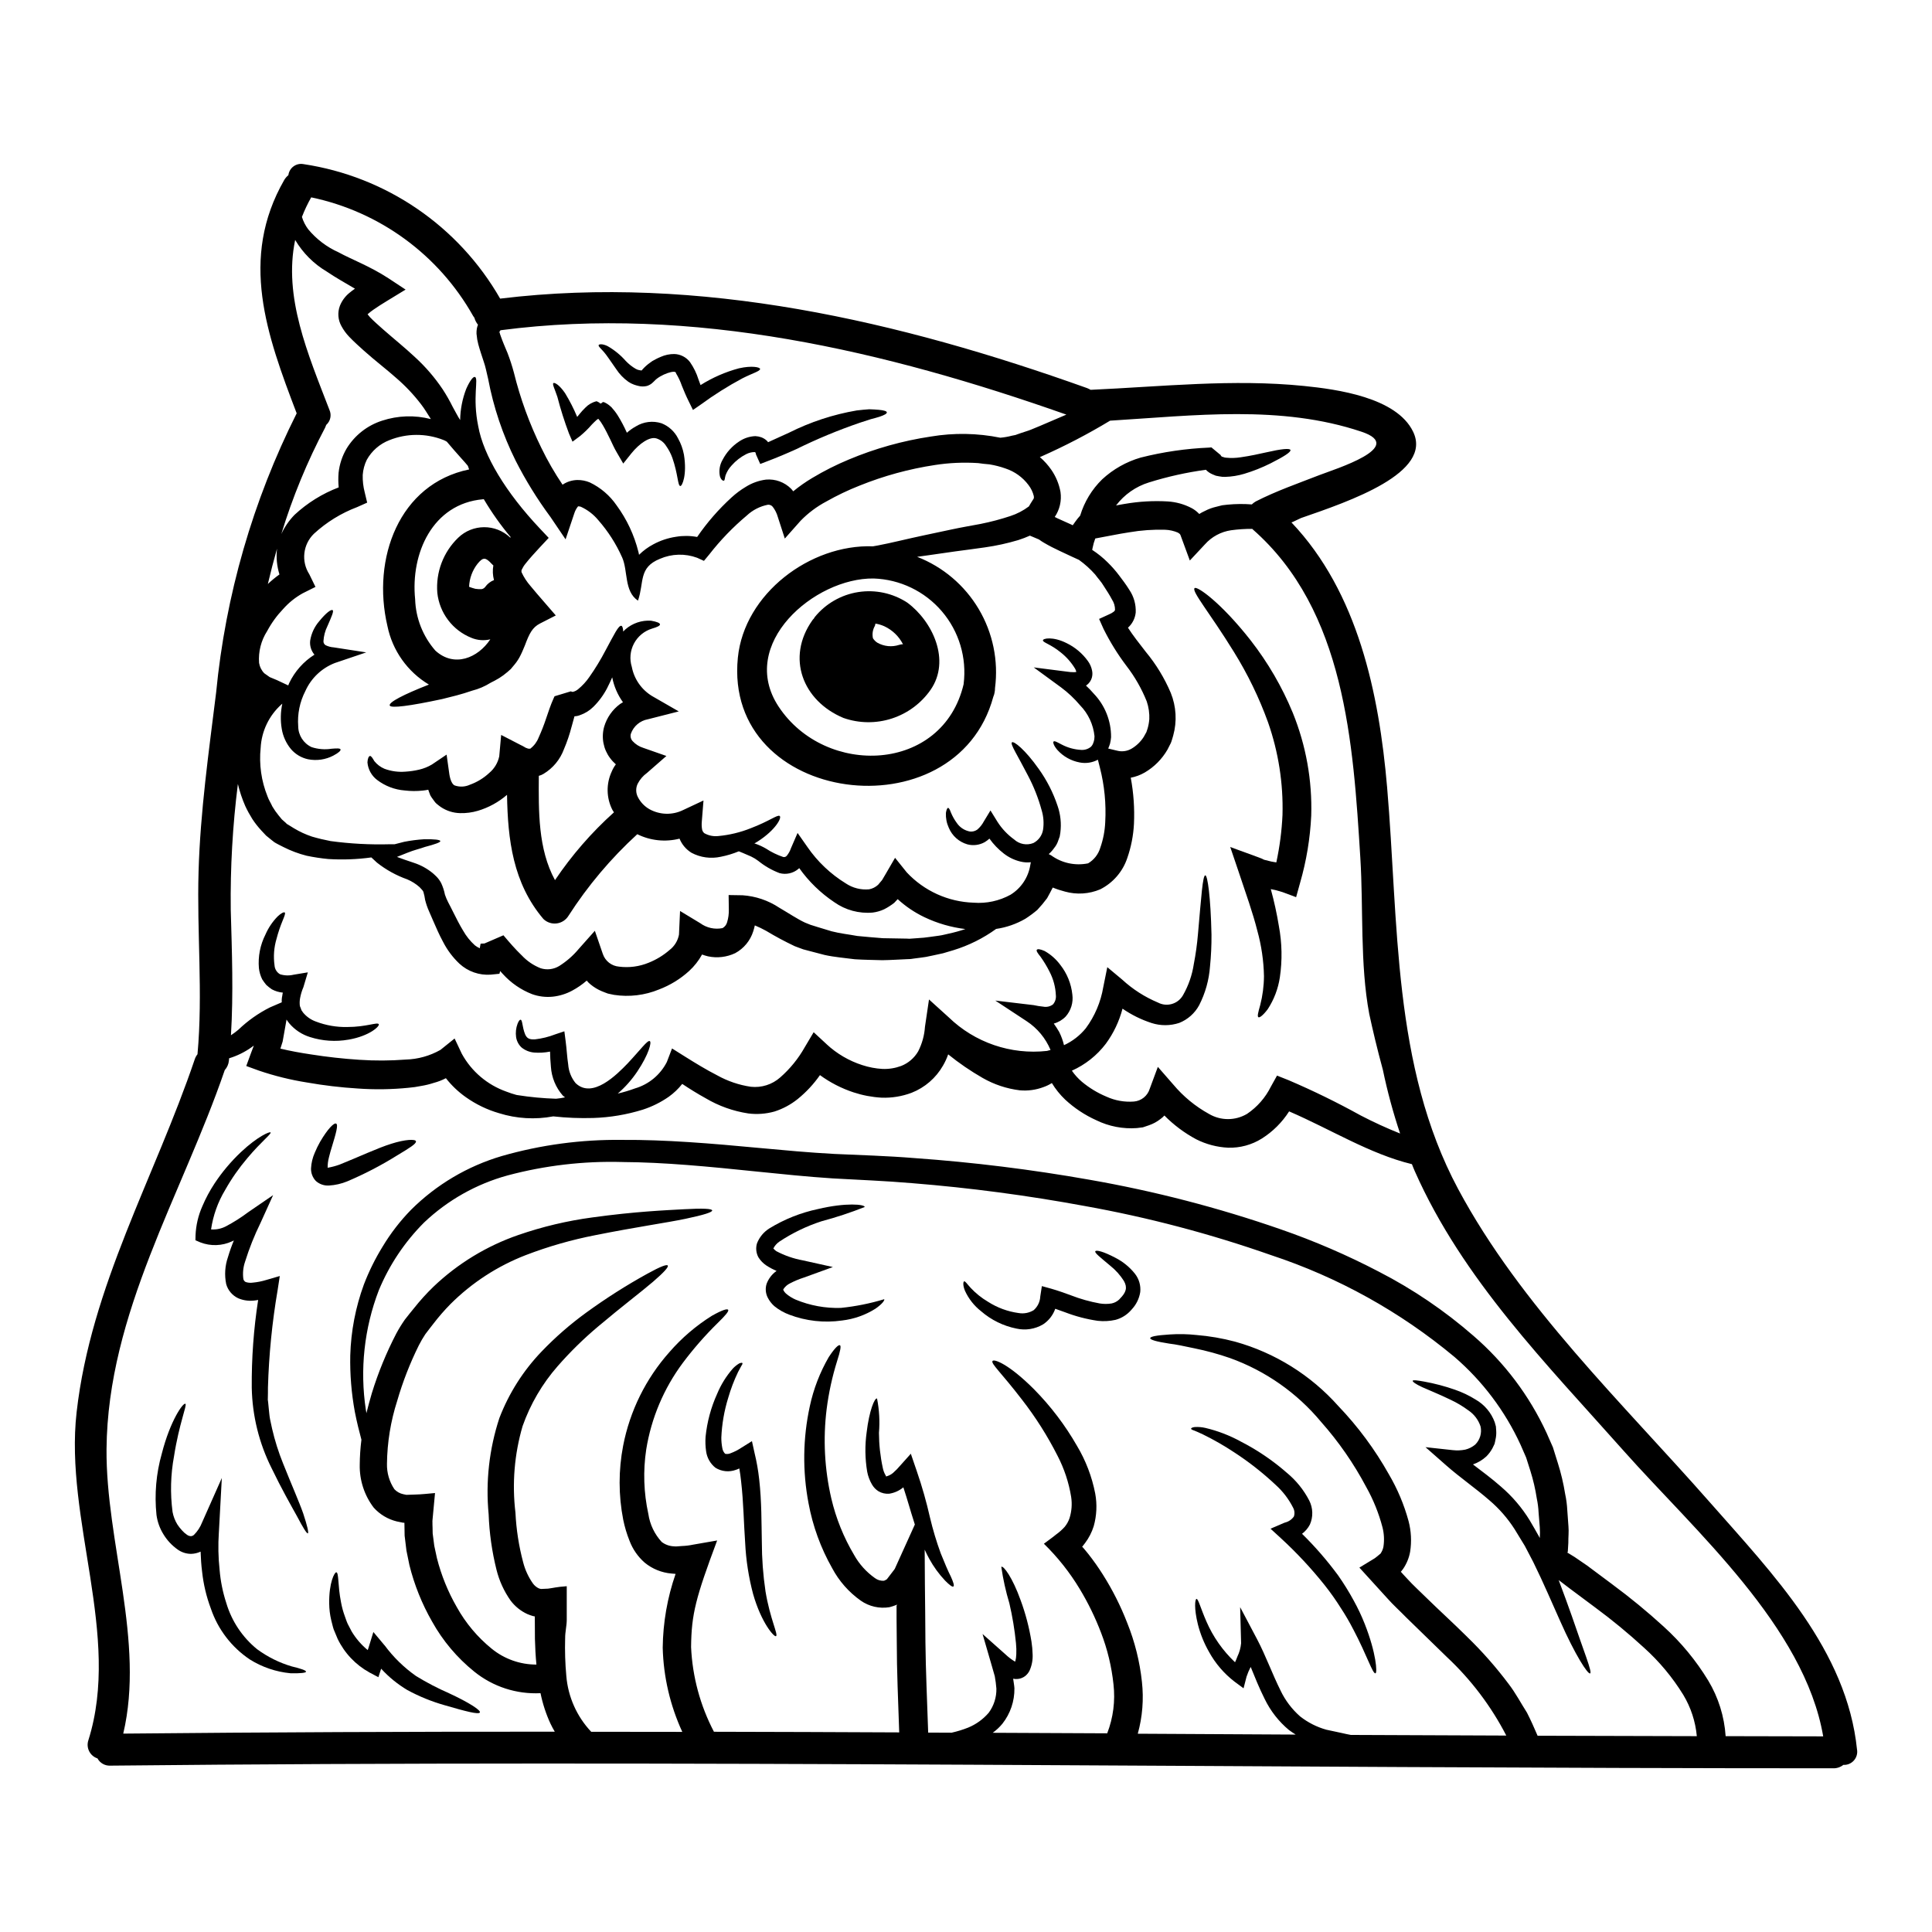 <?xml version="1.0" encoding="UTF-8"?>
<!-- Uploaded to: SVG Repo, www.svgrepo.com, Generator: SVG Repo Mixer Tools -->
<svg fill="#000000" width="800px" height="800px" version="1.1" viewBox="144 144 512 512" xmlns="http://www.w3.org/2000/svg">
 <g>
  <path d="m381.76 569.16c-0.027 0.027-0.055 0.027-0.055 0.055-0.031 0.035-0.07 0.066-0.113 0.086l-0.055 0.027c-0.59 0.234-1.191 0.434-1.809 0.594-2.676 0.441-5.418-0.188-7.637-1.75-3.156-2.238-5.746-5.184-7.562-8.598-3.027-5.34-5.141-11.145-6.258-17.18-1.625-8.508-1.508-17.254 0.336-25.719 0.98-4.578 2.672-8.973 5.019-13.027 1.609-2.453 2.594-3.324 2.961-3.148 0.367 0.176 0.113 1.523-0.73 4.144-1.309 4.176-2.242 8.461-2.793 12.805-0.977 7.898-0.555 15.906 1.242 23.66 1.234 5.262 3.269 10.309 6.031 14.957 1.359 2.438 3.25 4.539 5.531 6.148 0.688 0.516 1.539 0.766 2.398 0.703 0.266-0.102 0.52-0.234 0.758-0.395l1.102-1.438 0.844-1.102c0.137-0.164 0.242-0.355 0.309-0.562 1.719-3.75 3.441-7.586 5.16-11.395-0.055-0.223-0.137-0.422-0.195-0.645-0.957-2.938-1.801-6.066-2.848-9.223-1.062 0.891-2.352 1.477-3.723 1.691-1.004 0.09-2.008-0.137-2.875-0.648-0.715-0.449-1.305-1.07-1.723-1.805-0.613-1.047-1.043-2.191-1.266-3.387-0.578-3.445-0.625-6.961-0.141-10.422 0.676-5.723 2.113-9.191 2.754-8.965 0.594 2.996 0.766 6.062 0.508 9.105 0.016 3.121 0.355 6.231 1.016 9.281 0.133 0.684 0.379 1.344 0.73 1.945 0.113 0.168 0.113 0.223 0.113 0.285v0.027s0.195 0 0.195-0.027l0.004-0.004c0.621-0.176 1.199-0.484 1.691-0.902 0.699-0.617 1.348-1.289 1.945-2l2.754-3.074 1.301 3.805 0.312 0.902h-0.004c1.379 4 2.535 8.074 3.469 12.203 0.762 3.219 1.715 6.391 2.852 9.5 1.043 2.594 1.945 4.723 2.676 6.148 0.676 1.496 0.961 2.426 0.676 2.621-0.285 0.195-1.016-0.367-2.199-1.551-1.641-1.742-3.051-3.684-4.199-5.781-0.426-0.758-0.82-1.574-1.211-2.426 0.027 2.992 0.055 5.981 0.055 9.055 0.055 4.965 0.113 10.125 0.141 15.512 0.082 7.504 0.449 15.453 0.73 23.914 2.086 0 4.144 0.027 6.203 0.027 1.5-0.336 2.973-0.789 4.402-1.355 2.098-0.863 3.965-2.211 5.441-3.934 1.367-1.852 2.082-4.102 2.031-6.402-0.086-1.074-0.227-2.199-0.426-3.273-0.312-1.098-0.617-2.168-0.93-3.242l-2.312-7.949 6.094 5.414c0.715 0.68 1.5 1.285 2.34 1.801 0.07 0.043 0.145 0.074 0.227 0.086 0.168-0.625 0.266-1.27 0.281-1.918 0.043-0.988 0.016-1.977-0.086-2.961-0.352-3.551-0.934-7.07-1.746-10.543-0.953-3.168-1.672-6.402-2.144-9.676 0.566-0.422 2.992 2.879 5.117 8.828 1.309 3.547 2.273 7.211 2.875 10.941 0.18 1.148 0.285 2.309 0.312 3.469 0.066 1.488-0.223 2.973-0.848 4.328-0.27 0.523-0.645 0.984-1.102 1.355-0.555 0.434-1.219 0.707-1.918 0.785-0.43 0.055-0.867 0.035-1.293-0.059 0.109 0.848 0.281 1.664 0.34 2.539h-0.004c0.047 3.402-1.078 6.719-3.188 9.391-0.746 0.906-1.609 1.711-2.566 2.398 10.125 0.027 20.219 0.086 30.344 0.141 1.598-4.129 2.168-8.586 1.664-12.988-0.496-4.684-1.602-9.281-3.297-13.676-1.539-4.035-3.434-7.926-5.668-11.621-2.637-4.371-5.82-8.391-9.477-11.957 1.102-0.848 2.227-1.605 3.242-2.453 0.82-0.586 1.574-1.258 2.254-2.004 0.574-0.691 1.016-1.484 1.301-2.336 0.57-1.824 0.715-3.754 0.422-5.641-0.617-3.797-1.836-7.473-3.609-10.887-2.652-5.234-5.797-10.203-9.395-14.836-5.512-7.191-8.289-9.555-7.836-10.266 0.367-0.617 4.285 0.762 10.996 7.477l0.004 0.004c4.414 4.477 8.238 9.504 11.367 14.961 2.34 3.906 3.984 8.195 4.852 12.668 0.531 2.879 0.398 5.844-0.395 8.66-0.5 1.605-1.273 3.113-2.285 4.457l-0.676 0.875-0.109 0.113c0.223 0.281-0.254-0.426 1.66 1.945l-0.004-0.004c1.375 1.75 2.656 3.566 3.84 5.445 2.559 4.047 4.723 8.336 6.453 12.805 2.012 4.992 3.32 10.242 3.894 15.594 0.516 4.621 0.145 9.297-1.098 13.773 13.957 0.086 27.906 0.164 41.848 0.227-0.59-0.371-1.18-0.762-1.746-1.18l-0.004 0.004c-2.731-2.269-4.941-5.098-6.484-8.293-1.465-2.934-2.594-5.75-3.691-8.457v-0.004c-0.441 0.832-0.809 1.699-1.102 2.594l-0.789 3.074-2.398-1.773c-2.777-2.137-5.082-4.828-6.769-7.902-1.297-2.273-2.281-4.707-2.93-7.246-1.07-4.328-0.762-6.656-0.395-6.769 0.477-0.109 1.07 2.363 2.648 5.981 1.77 4.078 4.352 7.754 7.586 10.805 0.23-0.488 0.438-0.988 0.621-1.496 0.539-1.113 0.875-2.312 0.988-3.543l-0.254-9.562 4.516 8.547c2.254 4.285 4.004 9.168 6.203 13.566h-0.004c1.242 2.598 3 4.918 5.16 6.824 2.066 1.629 4.434 2.832 6.965 3.539 1.41 0.285 2.754 0.59 4.09 0.875 0.82 0.195 1.633 0.367 2.398 0.508l41.203 0.168c-4.019-7.785-9.344-14.824-15.746-20.812-3.695-3.609-7.277-7.098-10.746-10.461-1.691-1.746-3.473-3.324-5.051-5.117-2.508-2.762-4.973-5.469-7.387-8.121 1.129-0.676 2.254-1.383 3.387-2.059 0.496-0.266 0.961-0.586 1.383-0.961l0.535-0.449 0.285-0.227 0.055-0.082h-0.004c0.367-0.535 0.617-1.141 0.734-1.781 0.258-1.703 0.172-3.441-0.254-5.113-0.98-3.742-2.434-7.344-4.328-10.715-3.281-6.191-7.285-11.973-11.934-17.215-6.394-7.695-14.727-13.539-24.141-16.926-3.098-1.078-6.266-1.941-9.477-2.594-2.676-0.562-4.875-1.043-6.625-1.238-3.473-0.535-5.051-1.016-5.051-1.438s1.574-0.762 5.188-0.988c2.34-0.16 4.691-0.113 7.023 0.141 3.477 0.281 6.922 0.875 10.297 1.773 10.566 2.945 20.059 8.871 27.352 17.062 5.203 5.438 9.699 11.512 13.383 18.074 2.281 3.879 4.035 8.043 5.215 12.383 0.703 2.656 0.848 5.434 0.422 8.148-0.289 1.629-0.926 3.176-1.859 4.543-0.734 0.988-0.535 0.676-0.621 0.758 0 0.059 0.086 0.086 0.113 0.113l0.027 0.027 0.48 0.535 1.152 1.242c1.496 1.66 3.273 3.242 4.938 4.902 3.387 3.328 7.109 6.691 10.859 10.406v0.008c4.008 3.883 7.703 8.078 11.051 12.547 1.777 2.312 3.188 4.996 4.824 7.562 1.012 1.969 1.918 4.031 2.816 6.117 14.043 0.031 28.105 0.07 42.191 0.113h0.004c-0.355-3.871-1.578-7.613-3.582-10.941-2.863-4.652-6.375-8.871-10.438-12.523-4.102-3.769-8.406-7.316-12.891-10.625-2.254-1.691-4.512-3.356-6.738-5.023l-2.961-2.254c1.324 3.473 2.481 6.711 3.496 9.562 3.148 9.277 5.445 14.836 4.848 15.172-0.594 0.34-3.977-4.879-7.977-13.934-2.031-4.484-4.285-9.867-7.109-15.594-0.73-1.383-1.465-2.789-2.227-4.258-0.902-1.438-1.801-2.934-2.707-4.43-1.84-2.875-4.094-5.457-6.691-7.668-3.691-3.215-7.809-6.039-11.449-9.25l-5.477-4.82 7.25 0.789c1.102 0.125 2.215 0.078 3.301-0.141 0.961-0.238 1.859-0.691 2.621-1.324 1.277-1.254 1.812-3.086 1.414-4.832-0.578-1.742-1.719-3.242-3.246-4.258-1.465-1.086-3.031-2.019-4.684-2.793-3.074-1.496-5.695-2.512-7.477-3.324-1.781-0.816-2.652-1.469-2.566-1.719 0.086-0.25 1.18-0.113 3.043 0.223 2.758 0.5 5.477 1.215 8.121 2.141 1.934 0.664 3.781 1.543 5.512 2.625 2.34 1.344 4.129 3.465 5.059 6l0.312 1.125 0.082 1.18c0.051 0.777-0.016 1.559-0.199 2.316l-0.113 0.59-0.082 0.285v0.113l-0.141 0.34-0.055 0.109-0.426 0.875v-0.004c-0.43 0.789-0.969 1.512-1.605 2.144-1.023 0.941-2.231 1.664-3.543 2.113 2.398 1.836 4.938 3.695 7.445 5.902v0.004c2.961 2.539 5.512 5.527 7.559 8.852 0.875 1.523 1.773 2.992 2.594 4.516 0.047 0.078 0.086 0.164 0.113 0.25 0.07-0.957 0.07-1.918 0-2.871l-0.312-3.836v-0.004c-0.059-1.27-0.219-2.531-0.48-3.777-0.379-2.484-0.949-4.938-1.703-7.336l-1.129-3.543-1.492-3.414c-4.094-8.906-10.059-16.828-17.488-23.223-14.363-11.973-30.859-21.129-48.617-26.988-16.102-5.656-32.637-10.016-49.438-13.027-15.078-2.785-30.289-4.801-45.574-6.031-7.25-0.621-14.102-0.875-21.125-1.27-6.934-0.449-13.59-1.156-19.992-1.801-12.805-1.328-24.734-2.484-35.816-2.539v-0.004c-10.23-0.285-20.449 0.91-30.34 3.543-8.309 2.273-15.922 6.566-22.168 12.492-5.133 5.137-9.203 11.23-11.988 17.934-3.883 10.098-5.066 21.031-3.438 31.727 0.055 0.312 0.113 0.562 0.141 0.875 0.453-1.805 0.93-3.582 1.438-5.301 1.68-5.457 3.852-10.754 6.484-15.82 0.68-1.266 1.434-2.492 2.258-3.668 0.879-1.156 1.664-2.086 2.484-3.102 1.578-1.988 3.289-3.875 5.113-5.641 6.434-6.133 14.109-10.805 22.508-13.703 6.363-2.199 12.926-3.758 19.598-4.652 11.414-1.574 19.285-1.891 24.336-2.172 5.051-0.285 7.332-0.141 7.418 0.312 0.086 0.453-2.09 1.18-7.086 2.227-4.996 1.047-12.887 2.141-23.855 4.328h0.004c-6.281 1.223-12.445 2.984-18.418 5.273-7.496 2.891-14.309 7.312-19.996 12.988-1.609 1.633-3.117 3.367-4.512 5.188-0.703 0.934-1.523 1.918-2.172 2.82v0.004c-0.629 0.949-1.203 1.938-1.719 2.957-2.34 4.719-4.254 9.637-5.723 14.695-1.73 5.387-2.644 11.004-2.707 16.664-0.059 2.398 0.629 4.75 1.965 6.742 0.633 0.672 1.457 1.137 2.363 1.324l0.82 0.168 2.426-0.082c1.574-0.027 3.441-0.254 5.16-0.395-0.195 2.309-0.422 4.625-0.648 6.934h-0.004c-0.039 0.34-0.047 0.68-0.027 1.016v0.395l0.027 0.789 0.031 1.574c0.137 1.102 0.281 2.172 0.422 3.269 0.223 1.074 0.453 2.172 0.703 3.269 1.156 4.551 2.93 8.922 5.273 12.992 2.352 4.231 5.492 7.973 9.25 11.02 3.348 2.723 7.531 4.207 11.844 4.199-0.223-2.309-0.34-4.598-0.395-6.793-0.027-1.75-0.027-3.445-0.027-5.117v-0.836l-0.086-0.031c-0.141-0.02-0.281-0.047-0.422-0.082-0.508-0.148-1.008-0.328-1.492-0.535-1.75-0.809-3.273-2.039-4.43-3.582-1.73-2.453-2.992-5.211-3.719-8.125-1.207-4.828-1.91-9.77-2.09-14.746-0.824-8.605 0.148-17.285 2.848-25.492 2.516-6.551 6.312-12.535 11.168-17.602 3.648-3.809 7.629-7.281 11.902-10.375 5.16-3.75 10.551-7.18 16.137-10.262 3.473-1.918 5.16-2.539 5.414-2.172s-0.902 1.719-3.938 4.328-7.953 6.297-14.609 11.902h0.004c-3.801 3.203-7.356 6.691-10.629 10.434-4.086 4.66-7.242 10.059-9.305 15.906-2.172 7.434-2.812 15.234-1.887 22.926 0.215 4.461 0.902 8.883 2.055 13.199 0.516 1.988 1.387 3.871 2.566 5.551 0.414 0.574 0.965 1.031 1.609 1.328 0.141 0.055 0.395 0.086 0.508 0.141 0.312 0 1.355-0.055 1.891-0.086 1.414-0.168 2.144-0.449 4.965-0.645v8.883c0 1.633-0.449 3.269-0.422 4.934h-0.004c-0.094 3.32 0.008 6.644 0.312 9.957 0.453 5.539 2.781 10.762 6.594 14.801 8.039 0 16.102 0.027 24.141 0.027v0.004c-3.227-7.008-4.992-14.598-5.188-22.309 0.074-6.664 1.227-13.273 3.414-19.57h-0.055l-1.016-0.086c-2.621-0.219-5.109-1.23-7.137-2.902-1.789-1.57-3.164-3.555-4.004-5.785-0.723-1.797-1.277-3.652-1.664-5.551-1.27-6.481-1.277-13.145-0.027-19.629 1.785-9.223 6.019-17.797 12.262-24.812 3.262-3.758 7.062-7.008 11.281-9.645 2.707-1.523 4.035-1.918 4.285-1.574s-0.645 1.438-2.789 3.523c-3.336 3.277-6.418 6.805-9.223 10.547-5.035 6.762-8.363 14.633-9.699 22.957-0.855 5.684-0.664 11.473 0.566 17.09 0.406 2.769 1.641 5.356 3.543 7.414 0.941 0.719 2.086 1.121 3.269 1.156 0.203 0.031 0.41 0.039 0.617 0.027l1.441-0.109c1.012-0.035 2.023-0.156 3.016-0.367 2.117-0.371 4.203-0.734 6.344-1.102-5.668 15.172-6.82 19.488-6.906 28.258 0.352 7.832 2.422 15.492 6.059 22.434 16.359 0.031 32.723 0.09 49.098 0.168-0.281-8.43-0.645-16.383-0.645-23.801 0-2.199-0.059-4.367-0.059-6.488v-3.148c0-0.34 0.059-0.141 0.059-0.223v0.004c0.039-0.098 0.07-0.195 0.094-0.297zm-106.85-271.43c-0.34-1.27-0.395-2.598-0.168-3.891-0.141-0.141-0.312-0.254-0.453-0.426-1.574-1.691-2.227-1.863-3.723-0.027-1.379 1.75-2.168 3.894-2.254 6.121 0.543 0.211 1.098 0.391 1.664 0.535 0.551 0.086 1.105 0.113 1.66 0.082 0.371-0.062 0.703-0.266 0.934-0.562 0.582-0.828 1.398-1.469 2.34-1.832zm1.605-66.047c-0.027-0.027-0.082 0.113-0.141 0.254 0-0.027-0.027 0-0.027 0v0.055l-0.141 0.34c0.059-0.109 0.113-0.082 0.141-0.195v-0.141c0-0.027 0.027-0.027 0.027-0.055v-0.004c0.066 0.203 0.113 0.41 0.145 0.621l0.312 0.875c0.449 1.266 1.043 2.621 1.691 4.172h-0.004c0.645 1.676 1.199 3.383 1.664 5.117 1.695 6.898 4.137 13.594 7.277 19.969 1.641 3.391 3.527 6.66 5.641 9.785 0.027-0.027 0.055-0.086 0.113-0.113 1.129-0.727 2.438-1.125 3.777-1.156 1.141-0.016 2.273 0.203 3.328 0.648 2.848 1.367 5.293 3.457 7.082 6.062 2.711 3.695 4.676 7.879 5.785 12.324 0.086 0.281 0.113 0.535 0.168 0.789 1.109-1.098 2.371-2.027 3.75-2.758 1.895-1.031 3.957-1.715 6.094-2.027 1.84-0.305 3.719-0.285 5.555 0.059 2.633-3.836 5.699-7.356 9.137-10.492 1.152-1.055 2.41-1.992 3.754-2.793 1.625-1.02 3.453-1.676 5.356-1.918 2.469-0.215 4.906 0.672 6.656 2.426 0.223 0.227 0.367 0.453 0.562 0.676 1.59-1.305 3.281-2.492 5.051-3.543 3.098-1.859 6.332-3.488 9.668-4.875 6.969-2.926 14.273-4.973 21.746-6.094 6.106-1.023 12.348-0.918 18.414 0.312 1.039-0.09 2.066-0.27 3.074-0.535l0.703-0.141 0.25-0.055h0.031l0.137-0.059 1.27-0.449c0.848-0.312 1.691-0.508 2.594-0.875 3.242-1.301 6.43-2.754 9.445-4.008-47.742-16.836-99.152-29.016-149.96-22.359l-0.031 0.055zm359.62 376h0.004c0.164 1.039-0.148 2.102-0.855 2.883-0.707 0.785-1.73 1.207-2.781 1.148-0.77 0.613-1.727 0.934-2.711 0.902-152.29 0-304.46-2.285-456.52-0.703h0.004c-1.426 0.086-2.769-0.664-3.445-1.918-0.965-0.316-1.766-1.012-2.215-1.922-0.453-0.914-0.516-1.969-0.184-2.93 8.715-27.75-6.371-58.348-3.129-86.887 3.805-33.5 20.672-62.125 31.332-93.598v-0.004c0.16-0.457 0.398-0.887 0.703-1.266 1.469-16.188-0.195-32.23 0.285-48.449 0.453-15.824 2.707-31.699 4.652-47.406 2.492-25.77 9.73-50.859 21.348-73.996-7.949-20.809-15.258-41-3.297-61.844 0.289-0.48 0.66-0.91 1.098-1.27 0.113-0.93 0.602-1.77 1.355-2.324 0.75-0.555 1.699-0.777 2.621-0.609 21.918 3.281 41.129 16.418 52.145 35.648 52.848-6.43 105.92 5.977 155.55 23.715 0.32 0.129 0.633 0.281 0.934 0.453 18.895-0.848 37.703-2.934 56.602-1.016 8.574 0.875 24.445 2.988 28.848 12.098 5.301 10.91-16.723 18.414-29.691 22.895-0.707 0.34-1.414 0.676-2.144 1.016l-0.008 0.004c-0.125 0.055-0.258 0.102-0.391 0.141 17.625 18.527 23.223 45.375 25.352 70.164 3.074 35.703 1.383 73.914 18.809 106.46 16.555 30.938 43.625 56.797 66.668 82.996 16.75 19.031 36.379 39.227 39.059 65.621zm-34.828-3.582c8.633 0.027 17.23 0.055 25.859 0.055-4.992-29.102-34.066-54.512-52.742-75.52-20.551-23.152-42.801-45.59-55.488-74.254-0.285-0.621-0.508-1.238-0.762-1.863-11.168-2.707-21.547-9.25-32.543-13.988h-0.004c-1.848 2.898-4.312 5.356-7.219 7.191-2.68 1.684-5.801 2.527-8.965 2.43-2.938-0.145-5.809-0.902-8.434-2.227-3.113-1.668-5.953-3.789-8.434-6.301-0.312 0.348-0.66 0.66-1.043 0.93-0.922 0.727-1.961 1.289-3.074 1.664l-1.574 0.535-1.574 0.195v0.004c-3.719 0.277-7.449-0.445-10.801-2.086-3.012-1.359-5.789-3.199-8.215-5.445-1.371-1.305-2.562-2.785-3.543-4.398-0.699 0.441-1.449 0.801-2.231 1.074-2.008 0.754-4.16 1.043-6.297 0.844-3.457-0.426-6.793-1.539-9.816-3.273-3.203-1.836-6.258-3.926-9.129-6.25-0.359 1.039-0.824 2.043-1.379 2.992-1.871 3.273-4.809 5.812-8.32 7.191-2.547 0.957-5.262 1.398-7.981 1.293-2.523-0.145-5.016-0.621-7.418-1.41-3.18-1.051-6.18-2.594-8.883-4.566-1.664 2.379-3.648 4.516-5.906 6.344-1.832 1.473-3.922 2.594-6.164 3.309-2.246 0.625-4.594 0.801-6.906 0.508-4.008-0.605-7.863-1.98-11.348-4.051-2.199-1.211-4.227-2.484-6.176-3.777-1.027 1.301-2.234 2.449-3.582 3.414-2.113 1.469-4.43 2.617-6.879 3.41-4.254 1.32-8.664 2.062-13.117 2.203-3.539 0.105-7.082-0.035-10.602-0.426-4.793 0.902-9.73 0.613-14.383-0.848-3.148-0.914-6.121-2.352-8.797-4.25-1.992-1.406-3.769-3.098-5.273-5.019-1.023 0.531-2.102 0.949-3.215 1.242-1.098 0.359-2.219 0.633-3.356 0.816-1.098 0.227-2.211 0.387-3.328 0.48-4.473 0.449-8.969 0.516-13.449 0.195-4.531-0.281-9.039-0.816-13.512-1.605-4.32-0.684-8.574-1.738-12.719-3.148l-3.324-1.211 1.297-3.543c0.254-0.617 0.453-1.211 0.707-1.859-0.227 0.137-0.426 0.309-0.621 0.449h-0.004c-1.805 1.281-3.805 2.262-5.922 2.906-0.027 0.195-0.027 0.426-0.055 0.621h-0.004c-0.082 0.934-0.465 1.812-1.098 2.508-11.383 33.195-31.023 64.363-31.332 100.43-0.195 24.594 10.184 50.988 4.43 75.41 38.129-0.367 76.25-0.535 114.36-0.508-0.395-0.703-0.82-1.41-1.129-2.113h-0.004c-1.191-2.586-2.082-5.301-2.648-8.094-6.359 0.32-12.617-1.715-17.57-5.723-4.539-3.66-8.332-8.16-11.164-13.254-2.684-4.684-4.707-9.719-6.008-14.957-0.285-1.301-0.539-2.594-0.789-3.863-0.168-1.324-0.34-2.621-0.48-3.938-0.027-1.129-0.055-2.227-0.055-3.328v-0.082l-0.141-0.031h-0.223l-1.664-0.34c-2.363-0.578-4.5-1.855-6.121-3.668-2.477-3.262-3.777-7.266-3.691-11.363 0.016-2.215 0.168-4.43 0.445-6.625-0.59-2.199-1.211-4.652-1.746-7.387v-0.004c-0.906-4.93-1.312-9.941-1.211-14.957 0.184-6.414 1.402-12.754 3.609-18.781 1.34-3.492 3-6.852 4.961-10.035 2.133-3.547 4.668-6.828 7.559-9.785 6.699-6.66 14.949-11.547 24.008-14.219 10.363-2.977 21.105-4.418 31.883-4.285 11.477-0.082 23.617 0.934 36.465 2.144 6.402 0.59 12.988 1.211 19.77 1.574 6.691 0.312 13.984 0.508 21.254 1.102 15.547 1.105 31.023 3.019 46.371 5.734 17.199 3.004 34.129 7.391 50.621 13.117 8.98 3.106 17.719 6.879 26.137 11.277 8.996 4.629 17.395 10.328 25.02 16.973 8.215 7.094 14.82 15.863 19.371 25.719l1.691 3.836 1.266 4.059h0.004c0.859 2.715 1.52 5.484 1.969 8.293 0.301 1.406 0.488 2.828 0.562 4.262l0.312 4.328c0.137 1.438-0.059 2.934-0.031 4.371l-0.137 2.281-0.113 0.367h0.113l1.801 1.102 3.297 2.254c2.258 1.691 4.516 3.352 6.769 5.047v0.004c4.703 3.477 9.223 7.191 13.539 11.137 4.602 4.176 8.578 8.992 11.805 14.301 2.691 4.473 4.273 9.527 4.613 14.738zm-86.266-159.7c-1.852-5.539-3.379-11.18-4.57-16.895-1.523-5.586-2.703-10.605-3.609-14.809-2.481-13.227-1.523-27.918-2.363-41.398-1.891-30.289-4.004-65.566-28.566-87.055l-0.082-0.086c-1.875-0.012-3.75 0.113-5.609 0.367-2.684 0.395-5.141 1.723-6.938 3.75l-3.988 4.269-2.363-6.426c-0.199-0.539-0.168-0.566-0.789-0.961l0.004-0.004c-1.062-0.453-2.199-0.715-3.356-0.762-3.203-0.094-6.406 0.133-9.562 0.676-2.988 0.453-5.836 1.074-8.992 1.637-0.305 0.797-0.539 1.617-0.703 2.453l-0.113 0.566h-0.004c1.484 0.965 2.863 2.082 4.117 3.328 1.09 1.07 2.102 2.219 3.019 3.438 0.82 1.102 1.773 2.312 2.676 3.777v0.004c1.219 1.781 1.824 3.91 1.723 6.062-0.152 1.43-0.789 2.766-1.805 3.781-0.086 0.082-0.168 0.141-0.254 0.223 1.301 2.031 2.965 4.144 4.723 6.402 2.727 3.285 4.961 6.953 6.629 10.887 1.453 3.594 1.68 7.57 0.645 11.305l-0.281 0.961-0.141 0.449-0.082 0.254c-0.031 0.082-0.227 0.535-0.227 0.535l-0.055 0.086-0.73 1.438-0.004 0.004c-1.445 2.508-3.516 4.594-6.012 6.059-1.152 0.668-2.41 1.137-3.719 1.387 0.754 4.031 1.039 8.141 0.848 12.238-0.16 3.094-0.758 6.152-1.781 9.078-1.207 3.59-3.781 6.559-7.164 8.266-2.953 1.246-6.242 1.457-9.332 0.594-1.102-0.281-2.188-0.637-3.242-1.07-0.48 0.957-0.988 1.891-1.496 2.816v0.004c-0.801 1.082-1.668 2.117-2.594 3.102-1.012 0.855-2.074 1.645-3.188 2.359-2.383 1.379-5.004 2.289-7.727 2.684-3.441 2.488-7.273 4.394-11.336 5.641-0.902 0.25-1.805 0.535-2.754 0.816-0.988 0.227-1.969 0.426-2.988 0.648v-0.004c-1.004 0.246-2.019 0.422-3.047 0.535-0.508 0.059-1.016 0.141-1.551 0.199l-0.762 0.109v0.004c-0.328 0.043-0.66 0.062-0.988 0.059-2.141 0.082-4.398 0.25-6.738 0.281-2.363-0.082-4.766-0.082-7.305-0.25-2.566-0.34-5.383-0.566-7.949-1.129-1.238-0.34-2.512-0.648-3.777-0.988l-1.918-0.508c-0.82-0.281-1.496-0.562-2.285-0.848l-0.004-0.004c-2.586-1.223-5.109-2.578-7.559-4.055-0.969-0.539-1.965-1.02-2.988-1.441-0.113 0.508-0.254 1.043-0.426 1.574-0.781 2.469-2.488 4.539-4.766 5.777-2.246 1.066-4.785 1.367-7.219 0.848-0.531-0.129-1.059-0.289-1.574-0.48-0.906 1.645-2.078 3.133-3.469 4.398-2.316 2.098-5.004 3.742-7.926 4.856-3.781 1.559-7.914 2.055-11.957 1.434l-1.605-0.34c-0.535-0.168-1.07-0.426-1.605-0.621v0.004c-1.094-0.461-2.109-1.074-3.019-1.832-0.363-0.293-0.695-0.625-0.988-0.988-1.176 1.023-2.461 1.91-3.832 2.648-1.602 0.867-3.352 1.414-5.16 1.609-1.867 0.191-3.75-0.039-5.512-0.676-2.926-1.145-5.551-2.949-7.668-5.273-0.285-0.285-0.508-0.562-0.762-0.848l-0.195 0.73-2.281 0.227-0.004 0.004c-3.055 0.223-6.066-0.828-8.32-2.906-1.762-1.664-3.227-3.621-4.332-5.781-1.043-1.918-1.836-3.777-2.594-5.512l-1.102-2.539v0.004c-0.449-1-0.805-2.039-1.07-3.102-0.09-0.68-0.23-1.348-0.426-2.004 0-0.168-0.164-0.285-0.223-0.453-0.195-0.25-0.562-0.617-0.82-0.902-0.969-0.859-2.074-1.555-3.269-2.059-2.894-1.027-5.602-2.523-8.012-4.426l-1.492-1.383h0.004c-3.781 0.52-7.606 0.66-11.418 0.422-1.93-0.184-3.852-0.477-5.754-0.875-2.129-0.539-4.188-1.316-6.148-2.309l-1.383-0.703-0.676-0.367-0.367-0.227-0.109-0.082-0.168-0.141-0.371-0.285-1.492-1.211-1.301-1.383 0.004-0.004c-0.871-0.938-1.66-1.949-2.363-3.019-0.688-1.094-1.312-2.234-1.859-3.406-0.832-1.895-1.492-3.859-1.969-5.871-1.395 11.039-2.023 22.156-1.891 33.281 0.312 11.141 0.73 22.223 0.055 33.301h0.004c0.684-0.449 1.34-0.938 1.965-1.465 2.473-2.371 5.285-4.363 8.344-5.902l3.148-1.355h0.004c-0.039-0.594 0.008-1.191 0.141-1.773 0.027-0.27 0.078-0.535 0.145-0.797-1.016-0.09-2.004-0.391-2.902-0.871-0.531-0.355-1.031-0.75-1.496-1.184-0.383-0.469-0.742-0.957-1.07-1.465-0.465-0.938-0.762-1.949-0.875-2.988-0.258-3.055 0.34-6.117 1.719-8.852 0.777-1.793 1.879-3.43 3.242-4.828 0.984-0.93 1.66-1.211 1.891-1.043 0.227 0.168-0.059 0.934-0.539 2.09-0.656 1.578-1.203 3.199-1.633 4.852-0.691 2.293-0.871 4.711-0.535 7.082 0.062 0.977 0.613 1.859 1.465 2.344 1.168 0.363 2.418 0.402 3.609 0.113l3.75-0.621-1.18 3.938c-0.402 0.93-0.695 1.906-0.875 2.902-0.129 0.688-0.148 1.395-0.055 2.086 0.141 0.285 0.223 0.594 0.34 0.879 0.055 0.309 0.34 0.535 0.48 0.816l-0.004-0.004c0.906 1.109 2.094 1.949 3.441 2.426 2.644 1.012 5.461 1.5 8.289 1.441 5.051 0 7.981-1.355 8.348-0.762 0.395 0.453-2.344 3.148-8.039 4.117l0.004-0.004c-3.379 0.594-6.852 0.363-10.125-0.672-2.18-0.664-4.121-1.949-5.586-3.695-0.223-0.312-0.477-0.648-0.703-0.961l-0.027 0.285c-0.34 1.805-0.648 3.637-0.988 5.555-0.195 0.594-0.395 1.242-0.59 1.863 2.566 0.621 5.356 1.129 8.207 1.551 4.09 0.648 8.402 1.129 12.746 1.414l-0.004-0.004c4.078 0.277 8.168 0.254 12.242-0.059 3.238-0.09 6.406-0.969 9.223-2.566l3.75-3.016 1.918 4.059c2.566 4.672 6.762 8.234 11.789 10.012 0.867 0.34 1.75 0.629 2.648 0.875 0.102 0.031 0.203 0.051 0.312 0.055 3.387 0.535 6.805 0.855 10.23 0.961 0.797-0.074 1.582-0.195 2.363-0.367-0.195-0.168-0.395-0.312-0.594-0.48-1.863-2.133-2.969-4.82-3.148-7.644-0.141-1.438-0.195-2.734-0.223-4.004l-0.004 0.004c-1.391 0.277-2.816 0.363-4.231 0.25-1.219-0.109-2.379-0.578-3.328-1.352-0.777-0.73-1.281-1.699-1.438-2.754-0.164-1.195-0.031-2.414 0.395-3.543 0.285-0.703 0.566-1.074 0.789-1.043 0.535 0 0.395 1.891 1.238 3.938 0.48 0.984 1.043 1.324 2.539 1.266h-0.004c1.875-0.211 3.715-0.668 5.473-1.352l2.363-0.789 0.34 2.625c0.285 2.086 0.367 4.172 0.676 6.176 0.133 1.797 0.812 3.508 1.941 4.91 4.457 4.328 10.941-2.227 13.777-5.164 3.441-3.664 5.328-6.297 5.902-5.949 0.566 0.25-0.281 3.543-3.297 8.039-1.457 2.18-3.199 4.152-5.188 5.863 1.539-0.355 3.055-0.809 4.539-1.355 3.664-1.066 6.723-3.598 8.461-6.992l1.383-3.609 3.414 2.144c2.789 1.746 5.641 3.496 8.574 4.992h-0.004c2.754 1.531 5.766 2.555 8.883 3.016 2.836 0.316 5.676-0.586 7.809-2.481 2.602-2.281 4.797-4.984 6.492-7.996l2.363-3.977 3.441 3.184-0.004 0.004c2.707 2.512 5.93 4.398 9.445 5.527 1.734 0.57 3.535 0.914 5.359 1.016 1.68 0.066 3.356-0.203 4.934-0.785 1.898-0.742 3.492-2.106 4.516-3.867 1.039-2.023 1.652-4.242 1.805-6.512l1.07-7.246 5.219 4.723c6.922 6.707 16.477 9.977 26.055 8.91 0.34-0.059 0.621-0.199 0.934-0.254-1.301-3.109-3.5-5.762-6.316-7.613l-8.32-5.473 10.211 1.211-0.004 0.004c0.82 0.18 1.648 0.312 2.481 0.391 0.91 0.184 1.852-0.031 2.594-0.59 0.582-0.668 0.859-1.547 0.766-2.426-0.094-2.176-0.664-4.301-1.668-6.231-0.691-1.387-1.496-2.715-2.394-3.977-0.758-0.934-1.18-1.551-0.988-1.836 0.191-0.285 0.906-0.195 2.059 0.312 1.637 0.922 3.059 2.18 4.176 3.691 1.781 2.269 2.887 5 3.184 7.871 0.281 2.106-0.367 4.227-1.773 5.812-0.863 0.891-1.953 1.535-3.148 1.859 0.508 0.734 1.012 1.469 1.438 2.227h-0.004c0.559 1.117 0.98 2.289 1.27 3.5 2.242-1.031 4.223-2.566 5.781-4.481 2.375-3.219 3.961-6.945 4.625-10.891l1.07-5.301 3.981 3.324v0.004c2.766 2.539 5.953 4.582 9.418 6.035 2.375 1.266 5.32 0.414 6.656-1.918 1.461-2.555 2.434-5.359 2.871-8.266 0.512-2.641 0.879-5.305 1.105-7.984 0.875-9.812 1.238-15.535 1.945-15.535 0.594 0.027 1.41 5.609 1.637 15.703v0.004c0.02 2.824-0.109 5.648-0.395 8.461-0.262 3.578-1.242 7.07-2.879 10.266-1.156 2.129-3.023 3.785-5.273 4.68-2.379 0.785-4.949 0.797-7.332 0.027-2.738-0.891-5.332-2.172-7.699-3.805-0.875 3.356-2.375 6.512-4.43 9.309-2.352 3.09-5.445 5.543-8.992 7.129 0.746 1.078 1.629 2.051 2.621 2.906 1.969 1.648 4.172 2.988 6.543 3.977 2.266 1.035 4.758 1.48 7.246 1.297 1.98-0.148 3.664-1.508 4.231-3.41l2.144-5.781 4.09 4.684v-0.004c2.641 3.156 5.844 5.793 9.445 7.781 3.117 1.84 6.981 1.84 10.098 0 2.695-1.816 4.871-4.305 6.316-7.215l1.633-2.934 3.047 1.211c6.519 2.785 12.891 5.902 19.094 9.336 3.414 1.777 6.914 3.383 10.488 4.809zm-21.43-174.48c4.231-1.637 23.223-7.477 11.223-11.504-21.434-7.199-44.387-4.289-66.648-2.934-5.894 3.559-12.008 6.742-18.305 9.527-0.105 0.027-0.211 0.066-0.312 0.117 1.156 0.996 2.18 2.133 3.047 3.383 1.215 1.762 2.043 3.762 2.426 5.863 0.336 2.324-0.207 4.688-1.523 6.629 0.25 0.109 0.496 0.234 0.734 0.367 1.18 0.535 2.426 1.098 3.695 1.664l0.34 0.168c0.453-0.648 0.875-1.242 1.297-1.777 0.227-0.281 0.453-0.535 0.676-0.789l-0.004 0.004c1.102-3.652 3.113-6.961 5.84-9.621 2.902-2.68 6.387-4.648 10.18-5.75 5.957-1.508 12.051-2.394 18.188-2.652l0.566-0.055 2.481 2.059c0.113 0.082-0.113 0.141 0.168 0.285l0.004-0.004c0.062 0.039 0.117 0.086 0.168 0.137l0.34 0.086v0.004c0.238 0.105 0.5 0.164 0.762 0.168 1.285 0.129 2.586 0.09 3.863-0.113 2.594-0.367 4.938-0.902 6.852-1.324 3.836-0.879 6.176-1.129 6.316-0.594 0.141 0.535-1.691 1.719-5.301 3.543-2.231 1.113-4.551 2.035-6.938 2.754-1.641 0.492-3.336 0.766-5.047 0.816-0.539 0.02-1.078-0.027-1.609-0.141l-0.875-0.168-0.961-0.395h0.004c-0.637-0.277-1.211-0.68-1.691-1.18-5.117 0.695-10.16 1.82-15.09 3.359-3.469 1.074-6.519 3.207-8.715 6.102 0.789-0.141 1.551-0.312 2.344-0.426l-0.004 0.004c3.742-0.648 7.547-0.863 11.336-0.648 2.227 0.137 4.398 0.738 6.371 1.777 0.609 0.328 1.168 0.734 1.668 1.211l0.34 0.34h-0.004c0.469-0.301 0.957-0.566 1.465-0.789 0.961-0.508 1.984-0.887 3.047-1.125l1.551-0.395 1.469-0.168c2.129-0.203 4.269-0.223 6.398-0.059 0.312-0.305 0.664-0.57 1.043-0.789 5.406-2.766 11.188-4.769 16.828-6.969zm-45.035 64.777c0.074-1.637-0.152-3.273-0.68-4.824-1.352-3.371-3.164-6.543-5.383-9.418-2.32-3.066-4.348-6.344-6.062-9.785l-1.18-2.648 2.648-1.211v-0.004c0.445-0.176 0.863-0.414 1.242-0.707 0.168-0.109 0.289-0.281 0.336-0.477 0.008-0.98-0.277-1.938-0.816-2.754-0.621-1.18-1.383-2.363-2.199-3.609-0.594-1.043-1.551-2.031-2.254-3.016-1.281-1.445-2.719-2.742-4.285-3.867l-2.09-0.957c-0.984-0.48-2.059-0.961-3.129-1.469-1.328-0.621-2.68-1.301-4.004-2.086v0.004c-0.48-0.277-0.941-0.578-1.383-0.906-0.906-0.367-1.691-0.703-2.398-1.012-1.012 0.449-2.047 0.844-3.102 1.18-2.871 0.855-5.805 1.5-8.773 1.922-2.789 0.422-5.512 0.73-7.894 1.07-2.512 0.367-4.965 0.703-7.273 1.043-0.961 0.141-1.922 0.285-2.852 0.395h0.004c6.836 2.656 12.582 7.531 16.324 13.84 3.742 6.309 5.262 13.688 4.316 20.961 0.004 0.391-0.035 0.777-0.113 1.156-0.059 0.391-0.176 0.77-0.336 1.129-9.871 36.551-71.605 28.766-67.699-10.348 1.691-16.949 19.148-30.117 35.816-29.52 0.422-0.082 0.816-0.141 1.266-0.223 3.609-0.676 7.754-1.746 12.324-2.707 2.281-0.48 4.68-0.988 7.164-1.523s5.117-0.988 7.84-1.496v-0.004c2.637-0.527 5.234-1.215 7.781-2.059 1.777-0.574 3.445-1.441 4.938-2.566 0.168-0.309 0.34-0.59 0.48-0.816 0.367-0.594 0.617-0.988 0.82-1.301l-0.004 0.004c0.043-0.215 0.043-0.438 0-0.648-0.258-1.047-0.73-2.023-1.383-2.879-1.531-2.059-3.656-3.594-6.09-4.398-1.391-0.5-2.828-0.867-4.285-1.102-1.07-0.082-2.059-0.195-3.019-0.34v0.004c-3.812-0.246-7.641-0.078-11.414 0.508-6.856 1.039-13.562 2.875-19.992 5.469-3.031 1.191-5.969 2.598-8.801 4.203-2.527 1.34-4.832 3.066-6.824 5.117l-4.172 4.703-1.863-5.75c-0.27-0.961-0.719-1.859-1.328-2.652-0.305-0.395-0.793-0.609-1.293-0.562-2.102 0.414-4.047 1.41-5.613 2.879-3.672 3.082-7.008 6.547-9.953 10.332l-1.383 1.664-1.805-0.82c-3.203-1.18-6.738-1.078-9.867 0.281-5.727 2.312-4.121 6.234-5.809 11.082-3.723-2.481-2.598-7.894-4.203-11.477h-0.004c-1.59-3.578-3.715-6.894-6.297-9.84-1.266-1.535-2.867-2.762-4.68-3.582-0.73-0.168-0.703-0.086-0.762 0h-0.004c-0.414 0.531-0.727 1.133-0.926 1.773l-2.309 6.879-4.062-6.008-0.004 0.004c-3.457-4.68-6.523-9.641-9.164-14.832-3.426-6.875-5.883-14.195-7.305-21.746-0.426-1.801-0.707-3.242-1.129-4.426-0.48-1.469-1.016-3.019-1.469-4.684l-0.281-1.266c-0.086-0.535-0.141-1.07-0.195-1.574h0.004c-0.012-0.426 0.016-0.852 0.082-1.27 0.059-0.367 0.164-0.727 0.309-1.07-0.445-0.547-0.773-1.184-0.961-1.863-0.109-0.168-0.223-0.312-0.34-0.48h0.004c-9.102-16.168-24.742-27.621-42.902-31.414-0.945 1.668-1.766 3.402-2.457 5.188 0.359 1.18 0.922 2.289 1.664 3.273 2.168 2.617 4.91 4.699 8.012 6.09 3.664 2 8.234 3.637 13.227 6.879l4.57 3.016-4.91 2.992c-1.238 0.758-2.512 1.551-3.637 2.344-0.512 0.359-1 0.742-1.469 1.152 0 0-0.055 0.031-0.055 0.059 0.168 0.223 0.395 0.508 0.648 0.789 0.957 0.988 2.199 2.09 3.441 3.188 2.754 2.426 5.75 4.82 8.484 7.387 2.777 2.539 5.238 5.398 7.332 8.52 0.965 1.48 1.844 3.016 2.625 4.598 0.535 0.93 1.324 2.508 2 3.543 0.043-2.832 0.59-5.629 1.609-8.266 1.016-2.281 1.891-3.324 2.309-3.148 1.043 0.34-0.73 5.328 0.875 13.055 1.383 7.727 7.305 17.543 16.332 27.102l2.34 2.481-2.426 2.594c-1.297 1.41-2.648 2.879-3.691 4.203-0.418 0.508-0.766 1.066-1.043 1.66-0.082 0.207-0.094 0.438-0.031 0.652 0.602 1.309 1.391 2.523 2.34 3.609 1.129 1.383 2.363 2.793 3.582 4.203l3.148 3.637-4.203 2.144c-2.004 1.043-2.789 2.594-3.977 5.777-0.367 0.82-0.621 1.555-1.102 2.512-0.441 0.93-1 1.805-1.66 2.594l-0.734 0.875-0.25 0.312-0.141 0.113-0.254 0.223-0.535 0.48h-0.008c-0.672 0.578-1.387 1.105-2.141 1.574-0.762 0.453-1.523 0.875-2.285 1.242-1.508 0.945-3.152 1.652-4.879 2.086-2.906 1.016-5.555 1.633-7.953 2.227-8.543 1.832-13.562 2.481-13.875 1.719-0.367-0.848 3.668-2.934 10.379-5.559v0.004c-5.68-3.394-9.672-9.023-10.996-15.508-4.203-17.883 3.074-37.68 21.648-41.512-0.109-0.34-0.223-0.648-0.34-0.961-0.562-0.676-1.125-1.324-1.773-2.027-1.18-1.328-2.453-2.754-3.805-4.371h-0.004c-0.285-0.18-0.59-0.332-0.902-0.453-4.609-1.809-9.734-1.785-14.324 0.059-2.543 0.984-4.656 2.832-5.981 5.215-0.609 1.254-0.973 2.613-1.07 4.008-0.039 1.559 0.141 3.113 0.535 4.625l0.645 2.703-2.648 1.18c-4.231 1.598-8.117 3.992-11.449 7.055-2.922 2.824-3.441 7.324-1.238 10.742l1.633 3.356-3.383 1.691c-1.941 1.078-3.688 2.481-5.164 4.144-1.676 1.754-3.109 3.727-4.254 5.867-1.613 2.504-2.363 5.465-2.144 8.434 0.164 1.039 0.645 2.004 1.383 2.754l1.438 1.016c0.648 0.25 1.27 0.508 1.895 0.789l3.016 1.414h-0.004c0.074-0.215 0.156-0.422 0.254-0.625 1.477-3.09 3.797-5.703 6.691-7.527-0.883-1.039-1.293-2.398-1.129-3.75 0.312-1.895 1.141-3.668 2.398-5.117 1.836-2.254 3.148-3.184 3.543-2.934s-0.312 1.805-1.355 4.203c-0.629 1.258-0.992 2.629-1.07 4.031-0.02 0.438 0.211 0.852 0.59 1.07 0.672 0.324 1.402 0.516 2.144 0.566l8.602 1.328-8.32 2.816c-3.477 1.352-6.281 4.016-7.809 7.418-1.488 2.883-2.144 6.125-1.895 9.363 0.016 2.367 1.395 4.512 3.543 5.508 1.707 0.559 3.527 0.707 5.301 0.426 1.383-0.113 2.227-0.141 2.363 0.168 0.133 0.312-0.48 0.902-1.863 1.633v0.004c-2.066 1.09-4.445 1.441-6.738 0.988-1.77-0.379-3.367-1.332-4.543-2.711-1.262-1.531-2.098-3.367-2.422-5.328-0.379-2.219-0.328-4.488 0.141-6.691l-0.223 0.195h-0.004c-3.293 2.953-5.273 7.09-5.508 11.508-0.449 4.359 0.168 8.766 1.805 12.832 0.34 0.988 0.902 1.805 1.297 2.707 0.484 0.82 1.031 1.605 1.637 2.34l0.875 1.07 0.988 0.875 0.223 0.227 0.113 0.109v0.004c0.184 0.121 0.371 0.234 0.562 0.336l1.328 0.82c1.504 0.906 3.102 1.645 4.766 2.199 1.633 0.48 3.297 0.875 4.902 1.18l0.004 0.004c5.223 0.707 10.496 0.992 15.766 0.844h1.238c0.875-0.227 1.746-0.453 2.539-0.648 1.734-0.34 3.484-0.566 5.246-0.676 2.793-0.055 4.285 0.141 4.328 0.48 0.043 0.34-1.387 0.848-4.062 1.551-1.301 0.48-2.906 0.82-4.684 1.551l-2.754 1.098c1.301 0.508 2.793 0.988 4.516 1.574h-0.004c1.844 0.602 3.555 1.551 5.047 2.789 0.312 0.312 0.594 0.508 0.961 0.902 0.484 0.504 0.891 1.074 1.211 1.691 0.449 0.973 0.781 1.996 0.988 3.047 0.234 0.688 0.516 1.359 0.848 2.004 0.422 0.816 0.875 1.66 1.297 2.535 0.848 1.691 1.691 3.387 2.652 4.965v-0.004c0.828 1.477 1.891 2.805 3.148 3.938 0.395 0.312 0.832 0.566 1.297 0.766 0.004-0.145 0.023-0.289 0.055-0.426l0.086-0.422 0.027-0.223 0.027-0.086c0.027-0.082 0.367-0.082 0.367-0.082l0.676-0.031 5.019-2.168c1.574 1.863 3.148 3.691 4.824 5.301l0.004-0.004c1.402 1.512 3.125 2.688 5.043 3.441 1.648 0.52 3.441 0.301 4.914-0.598 1.945-1.227 3.688-2.746 5.16-4.512l4.285-4.82 2.113 6.148v-0.004c0.633 1.875 2.316 3.191 4.289 3.356 2.668 0.344 5.383-0.016 7.871-1.043 2.012-0.801 3.875-1.934 5.512-3.356 1.312-1.004 2.207-2.461 2.508-4.086l0.285-6.262 5.356 3.242c1.699 1.242 3.844 1.715 5.906 1.297 0.602-0.34 1.039-0.906 1.215-1.574 0.328-1.086 0.477-2.219 0.449-3.352l-0.055-3.836 3.664 0.059v-0.004c3.484 0.23 6.848 1.367 9.758 3.301 2.566 1.496 4.766 2.988 6.797 3.938l1.469 0.59 1.891 0.594c1.238 0.367 2.481 0.758 3.719 1.129 2.398 0.617 4.57 0.816 6.797 1.238 2.281 0.25 4.57 0.395 6.769 0.59 2.227 0.027 4.367 0.086 6.453 0.113v0.004c0.199 0.02 0.398 0.027 0.598 0.027l0.789-0.055c0.535-0.027 1.043-0.086 1.551-0.113l-0.004-0.004c0.961-0.043 1.922-0.137 2.875-0.281 0.906-0.109 1.805-0.25 2.68-0.367 0.875-0.113 1.719-0.367 2.539-0.535 1.488-0.32 2.957-0.727 4.398-1.211-3.766-0.453-7.434-1.516-10.859-3.148-2.582-1.234-4.969-2.844-7.078-4.777-0.312 0.34-0.621 0.648-0.934 0.988-0.828 0.648-1.715 1.215-2.648 1.691-0.965 0.449-1.992 0.746-3.047 0.875-3.613 0.32-7.223-0.656-10.18-2.754-3.613-2.418-6.762-5.477-9.281-9.023-0.082 0.055-0.137 0.137-0.25 0.223v0.004c-1.379 1.152-3.231 1.562-4.965 1.098-2.043-0.773-3.945-1.867-5.641-3.242-0.586-0.449-1.219-0.836-1.891-1.156-0.758-0.34-1.523-0.648-2.227-0.961-0.367-0.168-0.73-0.312-1.043-0.422v0.004c-1.535 0.637-3.133 1.117-4.766 1.438-2.629 0.582-5.375 0.215-7.754-1.043-1.438-0.879-2.555-2.191-3.188-3.754-3.754 0.957-7.727 0.539-11.195-1.18-6.981 6.383-13.105 13.645-18.219 21.602-0.676 1.117-1.824 1.871-3.117 2.039-1.297 0.172-2.598-0.258-3.539-1.164-8.094-9.527-9.445-21.066-9.645-32.91-2.246 1.938-4.879 3.383-7.727 4.231-1.531 0.453-3.125 0.66-4.723 0.617-1.828-0.043-3.602-0.609-5.117-1.633-0.395-0.285-0.758-0.562-1.125-0.875-0.367-0.312-0.594-0.703-0.879-1.074s-0.535-0.73-0.758-1.125l-0.422-1.129c-0.051-0.117-0.09-0.242-0.113-0.367-0.484 0.102-0.977 0.176-1.469 0.227-1.586 0.172-3.184 0.164-4.766-0.027-2.664-0.203-5.207-1.176-7.328-2.793-1.477-1.117-2.406-2.809-2.562-4.652 0.055-1.07 0.34-1.609 0.645-1.691 0.309-0.082 0.676 0.48 1.18 1.355 0.711 0.887 1.633 1.586 2.68 2.027 1.793 0.668 3.711 0.926 5.613 0.762 1.219-0.074 2.426-0.254 3.609-0.535 1.184-0.277 2.316-0.734 3.359-1.355l3.891-2.621 0.734 5.242c0.25 1.574 0.789 2.707 1.438 2.938h-0.004c1.312 0.453 2.746 0.379 4.004-0.199 1.902-0.684 3.648-1.746 5.125-3.125 1.352-1.129 2.285-2.68 2.652-4.402l0.508-5.668 5.41 2.793 0.141 0.055c0.34 0.168 0.621 0.367 0.934 0.535l0.004 0.004c0.238 0.066 0.477 0.152 0.703 0.254 0.121-0.023 0.25-0.016 0.367 0.027 0.055-0.113 0.141 0.055 0.223-0.086 0.965-0.746 1.703-1.742 2.144-2.879 0.746-1.637 1.402-3.312 1.969-5.016 0.621-1.773 1.156-3.543 2.059-5.512l0.195-0.426 4.285-1.297c0.113-0.059 0.168 0.082 0.285 0.109 0.086-0.082 0.141 0.113 0.34 0v0.004c0.488-0.117 0.945-0.352 1.328-0.676 1.141-0.938 2.148-2.027 2.984-3.246 1.586-2.25 3.016-4.606 4.289-7.047 2.258-4.172 3.441-6.691 4.203-6.516 0.25 0.055 0.453 0.594 0.48 1.523 0.195-0.195 0.367-0.395 0.59-0.59 1.875-1.629 4.316-2.453 6.797-2.289 1.605 0.285 2.363 0.621 2.363 0.988 0 0.367-0.82 0.73-2.09 1.098v0.004c-2.066 0.625-3.797 2.051-4.809 3.961-1.008 1.906-1.215 4.141-0.57 6.199 0.617 3.203 2.551 5.996 5.332 7.699l7.109 4.09-8.18 2.086h-0.004c-2.082 0.371-3.805 1.836-4.508 3.832-0.199 0.695-0.02 1.445 0.477 1.969 0.766 0.832 1.738 1.445 2.82 1.777l6.121 2.144-5.144 4.496c-1.031 0.742-1.871 1.719-2.457 2.848-0.555 1.133-0.535 2.469 0.059 3.582 0.695 1.355 1.773 2.473 3.102 3.211 2.746 1.5 6.047 1.574 8.852 0.203l5.414-2.539-0.453 5.668h0.004c-0.066 0.676-0.035 1.359 0.086 2.031 0.082 0.367 0.277 0.703 0.562 0.953 1.137 0.652 2.453 0.918 3.754 0.766 2.93-0.273 5.809-0.965 8.543-2.059 4.848-1.836 7.086-3.637 7.672-3.269 0.703 0.367-1.016 3.719-5.836 6.793-0.254 0.168-0.562 0.34-0.848 0.508l0.34 0.086c0.949 0.336 1.863 0.762 2.734 1.266 1.422 0.938 2.957 1.684 4.57 2.231 0.355 0.082 0.73-0.051 0.957-0.34 0.484-0.594 0.855-1.273 1.102-2l1.746-4.035 2.594 3.695v0.004c2.68 3.898 6.148 7.191 10.18 9.668 1.82 1.219 4 1.773 6.18 1.574 0.898-0.168 1.727-0.59 2.398-1.211 0.309-0.422 0.703-0.789 1.043-1.238l0.93-1.574 2.512-4.328 3.074 3.832h-0.004c4.609 4.949 11.008 7.852 17.77 8.062 3.391 0.262 6.785-0.473 9.766-2.113 2.809-1.738 4.719-4.609 5.234-7.871l0.141-0.734v-0.004c-0.906 0.105-1.824 0.047-2.707-0.168-1.613-0.379-3.121-1.102-4.43-2.113-1.465-1.129-2.758-2.469-3.832-3.977-0.383 0.352-0.801 0.66-1.242 0.93-1.398 0.785-3.043 1-4.598 0.594-2.227-0.641-4.043-2.262-4.934-4.398-0.566-1.234-0.824-2.582-0.762-3.938 0.137-0.848 0.34-1.301 0.562-1.328 0.223-0.027 0.48 0.426 0.758 1.211l0.004 0.004c0.406 0.992 0.934 1.93 1.574 2.793 0.812 1.191 2.074 2.004 3.496 2.258 0.68 0.066 1.359-0.117 1.914-0.508 0.707-0.598 1.293-1.328 1.723-2.144l1.777-2.934 1.863 3.019c1.16 1.812 2.652 3.391 4.394 4.652 1.379 1.277 3.371 1.648 5.117 0.961 1.371-0.707 2.324-2.023 2.566-3.543 0.254-1.715 0.129-3.461-0.367-5.117-0.875-3.219-2.102-6.332-3.664-9.277-2.68-5.219-4.723-8.293-4.231-8.742 0.492-0.449 3.543 1.969 7.086 6.996v-0.004c2.156 3.012 3.852 6.328 5.023 9.84 0.789 2.281 1.039 4.715 0.73 7.109l-0.168 1.016-0.367 1.012c-0.234 0.742-0.605 1.434-1.102 2.031-0.414 0.59-0.898 1.133-1.438 1.609l0.648 0.34c2.82 2.047 6.371 2.812 9.785 2.113 1.547-0.91 2.695-2.371 3.215-4.09 0.777-2.195 1.223-4.496 1.324-6.824 0.273-4.856-0.203-9.727-1.41-14.438l-0.535-2.113c-1.473 0.793-3.176 1.051-4.82 0.73-2.277-0.426-4.348-1.582-5.902-3.297-1.016-1.18-1.238-2.062-1.016-2.258 0.285-0.223 0.988 0.195 2.172 0.82v-0.004c1.582 0.832 3.328 1.312 5.117 1.41 0.938 0.066 1.863-0.223 2.594-0.816 0.281-0.277 0.492-0.613 0.621-0.988 0.133-0.324 0.23-0.664 0.281-1.016 0.027-0.086 0.027-0.535 0.055-0.789l0.004 0.004c-0.309-3.102-1.66-6.008-3.84-8.234-1.484-1.762-3.168-3.348-5.019-4.723l-7.246-5.301 8.824 1.125c0.59 0.098 1.184 0.145 1.781 0.141 0.227 0 0.453-0.016 0.676-0.055-0.051-0.301-0.156-0.586-0.309-0.848-1-1.66-2.289-3.125-3.809-4.328-2.68-2.195-4.723-2.621-4.723-3.184-0.086-0.535 2.621-1.129 6.297 0.73 2.231 1.09 4.156 2.711 5.609 4.723 0.543 0.738 0.918 1.582 1.102 2.481 0.148 0.648 0.129 1.328-0.055 1.969-0.227 0.762-0.691 1.434-1.324 1.914-0.086 0.055-0.141 0.082-0.227 0.141l-0.004 0.004c0.73 0.672 1.418 1.387 2.062 2.141 2.984 3.106 4.633 7.258 4.594 11.562-0.047 0.57-0.141 1.137-0.277 1.695-0.137 0.438-0.297 0.871-0.48 1.293l2.344 0.562h-0.004c1.285 0.34 2.652 0.156 3.805-0.504 1.328-0.773 2.449-1.855 3.273-3.148l0.703-1.266c0.027-0.059 0.113-0.34 0.113-0.34l0.195-0.594h0.004c0.227-0.777 0.375-1.574 0.441-2.383zm-49.199-9.445h-0.004c0.871-6.938-1.219-13.922-5.762-19.238-4.539-5.316-11.105-8.477-18.094-8.707-15.625-0.223-36.156 17.375-25.156 33.984 12.398 18.719 43.504 17.59 49.027-6.043zm-91.02 5.297c0.254-0.168 0.48-0.312 0.73-0.449h0.004c-1.414-1.969-2.387-4.219-2.848-6.598-0.395 0.902-0.82 1.836-1.328 2.82h0.004c-0.953 1.844-2.191 3.531-3.668 4.992-0.996 0.992-2.207 1.746-3.539 2.199-0.469 0.195-0.965 0.297-1.469 0.309-0.223 0.879-0.48 1.805-0.758 2.754h-0.004c-0.523 2.039-1.203 4.039-2.031 5.977-1.004 2.723-2.902 5.019-5.387 6.516-0.395 0.242-0.82 0.426-1.27 0.539-0.055 9.359-0.223 19.375 4.285 27.633l0.004 0.004c4.449-6.609 9.695-12.645 15.621-17.965-0.156-0.215-0.297-0.441-0.422-0.68-1.605-3.168-1.668-6.898-0.168-10.121 0.281-0.684 0.652-1.328 1.098-1.918-0.57-0.5-1.086-1.059-1.535-1.668-1.777-2.363-2.359-5.414-1.574-8.266 0.707-2.441 2.203-4.578 4.254-6.078zm-29.125-44.082c0.043-0.031 0.082-0.07 0.109-0.113-2.648-3.156-5.035-6.523-7.133-10.07-0.086 0-0.141 0.027-0.227 0.027-13.34 1.18-19.203 14.328-17.965 26.508v0.004c0.164 5.012 2.059 9.816 5.359 13.594 4.992 4.566 11.281 1.969 14.562-2.992h0.004c-1.672 0.41-3.434 0.27-5.019-0.395-2.441-0.977-4.574-2.602-6.16-4.699-1.59-2.098-2.582-4.586-2.867-7.203-0.445-5.449 1.578-10.809 5.512-14.605 3.844-3.727 9.949-3.75 13.82-0.047zm-21.066-31.418c-0.027-0.082-0.086-0.113-0.113-0.195-0.789-1.211-1.523-2.512-2.453-3.695-1.949-2.555-4.164-4.898-6.602-6.996-2.594-2.309-5.512-4.512-8.516-7.191-1.297-1.18-2.594-2.309-3.938-3.719-0.812-0.844-1.504-1.793-2.059-2.824-0.922-1.637-1.074-3.594-0.422-5.356 0.523-1.328 1.379-2.504 2.481-3.414 0.488-0.41 0.996-0.797 1.523-1.156-2.535-1.496-5.117-2.934-7.441-4.512-3.465-2.047-6.356-4.938-8.406-8.402-3.148 15.113 3.352 30.145 9.082 45.035 0.621 1.367 0.277 2.981-0.848 3.977-0.086 0.223-0.168 0.453-0.285 0.703h0.004c-4.762 9.012-8.652 18.461-11.621 28.211 0.871-1.879 2.055-3.594 3.5-5.078 3.398-3.156 7.371-5.625 11.703-7.273-0.125-1.293-0.133-2.598-0.027-3.891 0.25-2.273 0.977-4.465 2.141-6.43 2.148-3.496 5.481-6.109 9.391-7.359 4.172-1.371 8.648-1.52 12.902-0.426zm-40.109 41.184c-0.684-2.211-0.906-4.539-0.645-6.836-0.879 3.102-1.691 6.231-2.43 9.363 0.969-0.91 1.996-1.754 3.074-2.527z"/>
  <path d="m505.67 574.36c3.074 7.785 3.356 12.988 2.852 13.086-0.758 0.195-2.199-4.652-5.902-11.676l-0.004 0.004c-0.988-1.93-2.082-3.801-3.273-5.613-1.316-2.098-2.746-4.125-4.285-6.066-3.555-4.461-7.449-8.637-11.648-12.492l-2.707-2.481 3.543-1.523 0.312-0.113h-0.004c0.949-0.234 1.785-0.805 2.344-1.605 0.258-0.785 0.176-1.641-0.23-2.363-1.152-2.266-2.707-4.301-4.598-6.004-3.402-3.195-7.082-6.086-10.996-8.633-2.641-1.75-5.391-3.328-8.234-4.723-1.016-0.508-1.773-0.789-2.281-1.016-0.594-0.195-0.934-0.367-0.906-0.535s0.312-0.34 0.934-0.426c0.953-0.062 1.914 0.016 2.844 0.23 3.262 0.77 6.398 1.973 9.336 3.582 4.43 2.262 8.559 5.066 12.297 8.344 2.441 2.019 4.453 4.516 5.906 7.332 1 1.984 1.062 4.309 0.168 6.344-0.5 0.965-1.215 1.805-2.086 2.457 3.477 3.41 6.672 7.098 9.562 11.02 1.508 2.148 2.891 4.383 4.144 6.691 1.102 1.996 2.078 4.059 2.914 6.18z"/>
  <path d="m486.61 332.92c3.5 8.641 5.164 17.918 4.879 27.242-0.285 6.004-1.27 11.961-2.934 17.738l-1.07 3.863-3.637-1.355v0.004c-1.004-0.332-2.031-0.598-3.074-0.789 0.887 3.223 1.602 6.488 2.141 9.785 0.84 4.496 0.926 9.098 0.258 13.621-0.457 3.012-1.551 5.887-3.219 8.434-1.238 1.637-2.144 2.285-2.453 2.117-0.367-0.199-0.059-1.328 0.449-3.148h0.004c0.656-2.535 0.996-5.137 1.012-7.754-0.082-4.082-0.68-8.141-1.773-12.074-1.156-4.625-2.992-9.73-4.91-15.48l-2.254-6.656 7.531 2.754v0.004c0.496 0.164 0.977 0.371 1.438 0.617 0.621 0.141 1.27 0.312 1.922 0.48 0.449 0.086 0.875 0.168 1.324 0.227h-0.004c0.895-4.144 1.445-8.355 1.637-12.594 0.227-8.344-1.07-16.66-3.832-24.535-2.359-6.523-5.394-12.781-9.055-18.672-6.297-10.234-11.281-16.074-10.406-16.891 0.648-0.621 7.023 3.859 14.832 13.816v0.004c4.586 5.875 8.352 12.352 11.195 19.242z"/>
  <path d="m444.82 481.62c1.051 1.363 1.535 3.082 1.355 4.793-0.273 1.738-1.074 3.352-2.285 4.625-0.02 0.043-0.051 0.082-0.086 0.113-0.027 0-0.027 0.027-0.059 0.055-1.09 1.242-2.519 2.133-4.117 2.566-1.547 0.348-3.144 0.434-4.723 0.258-2.953-0.43-5.848-1.188-8.633-2.258-0.902-0.312-1.773-0.648-2.621-0.934-0.594 1.703-1.734 3.16-3.242 4.144-2.125 1.25-4.644 1.645-7.051 1.105-3.465-0.695-6.691-2.281-9.363-4.598-1.836-1.438-3.301-3.297-4.269-5.418-0.621-1.523-0.453-2.363-0.25-2.481 0.309-0.168 0.789 0.676 1.746 1.691v0.004c1.348 1.441 2.894 2.688 4.598 3.691 2.457 1.578 5.227 2.598 8.121 2.992 1.383 0.242 2.809-0.031 4.004-0.766 1.051-0.926 1.676-2.238 1.738-3.637l0.422-2.734 2.539 0.703c1.863 0.535 3.543 1.156 5.188 1.746l-0.004 0.004c2.465 0.957 5.016 1.676 7.617 2.144 1.043 0.172 2.106 0.172 3.148 0 0.766-0.16 1.469-0.531 2.031-1.07l0.141-0.168c1.691-1.691 2.059-2.965 1.098-4.684l0.004-0.004c-0.98-1.559-2.223-2.941-3.664-4.09-2.539-2.141-4.172-3.383-3.938-3.805 0.234-0.426 2.172 0.055 5.328 1.719 2.031 1.035 3.816 2.5 5.227 4.289z"/>
  <path d="m384.44 303.7c6.711 4.965 11.559 15.289 6.203 23.07-2.508 3.606-6.125 6.293-10.301 7.644-4.176 1.355-8.684 1.301-12.824-0.152-10.816-4.527-15.23-15.98-8.234-25.879 0.105-0.152 0.227-0.297 0.367-0.426 0.082-0.141 0.168-0.281 0.285-0.449l-0.004 0.004c2.894-3.551 6.996-5.902 11.523-6.609 4.523-0.703 9.148 0.293 12.984 2.797zm-2.156 11.199c0.328-0.109 0.672-0.168 1.016-0.168-1.074-2.098-2.816-3.773-4.949-4.769-0.754-0.336-1.547-0.574-2.363-0.703-0.016 0.211-0.062 0.422-0.141 0.617-0.574 0.992-0.754 2.16-0.504 3.277 0.301 0.477 0.703 0.879 1.18 1.18 1.758 0.988 3.848 1.195 5.762 0.566z"/>
  <path d="m379.02 253.29c0.027 0.34-0.676 0.73-1.945 1.152-0.648 0.199-1.41 0.426-2.312 0.648-0.875 0.285-1.863 0.594-2.961 0.961-5.727 1.969-11.32 4.293-16.75 6.965-2.594 1.18-5.16 2.254-7.613 3.184l-1.969 0.762-1.07-2.398v0.004c-0.066-0.133-0.105-0.277-0.113-0.422-0.027-0.168-0.113-0.082-0.082-0.195 0.031-0.113-0.059 0.027-0.031-0.055 0.027-0.082-0.137-0.027-0.195-0.086l-0.004-0.004c-0.766 0.012-1.516 0.191-2.199 0.535-1.477 0.75-2.797 1.773-3.891 3.019-0.707 0.754-1.254 1.648-1.609 2.621-0.223 0.734-0.168 1.383-0.48 1.414-0.223 0.027-0.703-0.199-1.012-1.18v-0.004c-0.312-1.504-0.051-3.074 0.734-4.398 1.012-1.941 2.5-3.59 4.328-4.793 1.281-0.879 2.781-1.379 4.332-1.441 0.535 0.027 1.066 0.129 1.574 0.309 0.57 0.211 1.09 0.535 1.523 0.961 0.098 0.105 0.191 0.219 0.277 0.34 1.777-0.82 3.609-1.637 5.531-2.512 5.664-2.844 11.715-4.836 17.965-5.902 1.211-0.141 2.34-0.254 3.297-0.312 0.988 0.027 1.836 0.082 2.512 0.141 1.406 0.121 2.164 0.375 2.164 0.688z"/>
  <path d="m378.32 488.31c0.195 0.227-0.508 1.27-2.363 2.539v-0.004c-2.672 1.68-5.688 2.738-8.824 3.102-4.719 0.676-9.531 0.141-13.988-1.551-1.426-0.531-2.754-1.293-3.938-2.254-0.734-0.648-1.336-1.434-1.773-2.309-0.551-1.113-0.652-2.398-0.285-3.582 0.512-1.395 1.438-2.594 2.648-3.445-0.941-0.398-1.844-0.879-2.703-1.438-0.836-0.559-1.551-1.289-2.09-2.141-0.629-1.137-0.77-2.481-0.395-3.723 0.641-1.648 1.801-3.043 3.301-3.977 3.961-2.426 8.312-4.156 12.859-5.117 7.477-1.777 12.438-1.242 12.383-0.539-3.742 1.48-7.566 2.742-11.453 3.781-3.961 1.285-7.727 3.109-11.195 5.414-0.656 0.453-1.191 1.066-1.551 1.781-0.055 0.109 0.031-0.031 0.031 0.055 0.223 0.254 0.477 0.484 0.758 0.676 2.195 1.164 4.555 1.98 6.996 2.426l7.981 1.773-7.758 2.82-0.109 0.027v0.004c-1.195 0.391-2.356 0.883-3.473 1.465-0.723 0.344-1.336 0.883-1.773 1.551 0 0.109-0.086 0.082 0.027 0.309 0.156 0.309 0.367 0.586 0.621 0.82 0.777 0.672 1.652 1.227 2.594 1.637 3.793 1.578 7.879 2.328 11.984 2.199 3.894-0.395 7.742-1.168 11.488-2.301z"/>
  <path d="m346.86 565.7c1.211 7.328 3.441 11.531 2.793 11.898-0.453 0.34-3.863-3.441-6.066-11.141v0.004c-1.184-4.453-1.891-9.02-2.113-13.625-0.367-5.117-0.426-10.66-1.074-16.27-0.109-1.152-0.281-2.281-0.477-3.414-0.289 0.152-0.59 0.277-0.902 0.371-1.805 0.668-3.816 0.457-5.441-0.566-1.352-1.086-2.231-2.652-2.457-4.367-0.184-1.262-0.23-2.539-0.141-3.812 0.395-3.945 1.434-7.805 3.074-11.414 1.008-2.434 2.41-4.688 4.144-6.672 0.508-0.539 1.086-1.004 1.723-1.383 0.449-0.168 0.73-0.195 0.816-0.086 0.082 0.109 0 0.367-0.281 0.762-0.199 0.395-0.508 0.957-0.906 1.691l0.004 0.004c-1.043 2.172-1.898 4.426-2.566 6.738-1.062 3.422-1.68 6.969-1.832 10.551-0.004 0.922 0.082 1.844 0.254 2.754 0.078 0.586 0.348 1.129 0.762 1.551 0.504 0.105 1.027 0.047 1.492-0.168 0.969-0.363 1.895-0.836 2.754-1.41l2.852-1.777 0.703 3.188c0.555 2.273 0.957 4.578 1.215 6.906 0.676 5.981 0.594 11.617 0.703 16.609 0.004 4.379 0.328 8.75 0.969 13.078z"/>
  <path d="m339.82 241.61c3.469-0.789 5.613-0.281 5.613 0.168 0 0.594-1.891 1.074-4.684 2.484-3.836 2.047-7.516 4.367-11.02 6.941l-2.086 1.438-1.18-2.398c-0.648-1.301-1.211-2.652-1.746-3.977h-0.004c-0.398-1.176-0.926-2.301-1.574-3.356 0.113-1.098-4.227 0.312-5.809 2.144-0.223 0.195-0.395 0.395-0.645 0.59h-0.004c-0.379 0.293-0.809 0.512-1.27 0.648-0.742 0.18-1.52 0.168-2.254-0.027-0.395-0.09-0.781-0.203-1.16-0.34-0.527-0.188-1.027-0.445-1.492-0.762-1.27-0.906-2.363-2.043-3.215-3.356-1.441-2.031-2.512-3.695-3.242-4.516-0.848-0.988-1.574-1.551-1.383-1.863 0.141-0.223 0.957-0.367 2.34 0.285v0.004c1.812 1.035 3.445 2.363 4.824 3.934 0.785 0.832 1.688 1.547 2.676 2.113 0.168 0.086 0.336 0.16 0.508 0.23 0.336 0.086 0.676 0.152 1.016 0.195l0.113-0.141c0.656-0.762 1.406-1.434 2.231-2.004l0.312-0.223 0.168-0.113 0.055-0.055 0.055-0.027h0.031l0.195-0.113 0.562-0.312c0.395-0.195 0.758-0.395 1.328-0.617v-0.004c1.145-0.512 2.383-0.773 3.637-0.762 1.633 0.055 3.156 0.844 4.144 2.144 0.984 1.414 1.746 2.977 2.254 4.625 0.168 0.508 0.371 0.988 0.539 1.465 3.148-1.98 6.574-3.481 10.164-4.445z"/>
  <path d="m325.25 264.48c0.875 5.387-0.48 8.402-0.961 8.32-0.703-0.059-0.59-3.148-2.113-7.477-0.402-1.113-0.953-2.164-1.637-3.129-0.586-0.957-1.5-1.668-2.566-2.004-1.746-0.562-4.484 1.266-6.691 4.004l-2.113 2.652-1.691-2.906c-0.789-1.328-1.18-2.312-1.719-3.414-0.676-1.41-1.355-2.754-2.059-3.938l-0.004 0.004c-0.293-0.516-0.633-1.008-1.016-1.465l-0.141-0.141c-0.141 0.082-0.285 0.195-0.453 0.312-0.395 0.367-0.844 0.789-1.297 1.266h0.004c-0.945 1.094-1.984 2.106-3.102 3.019l-1.969 1.465-0.93-2.141v-0.004c-1.195-3.176-2.223-6.414-3.074-9.699-0.676-2.086-1.441-3.441-1.043-3.695 0.312-0.168 1.523 0.426 3.074 2.68 1.227 2.016 2.301 4.121 3.211 6.297 0.199-0.254 0.426-0.508 0.621-0.762v-0.004c0.488-0.605 1.016-1.18 1.574-1.719 0.793-0.816 1.801-1.395 2.906-1.66 0.195-0.031 0.453 0.281 0.676 0.281l0.312 0.312h0.086l0.477-0.195 0.031-0.141 0.082-0.055 0.254 0.027 0.137 0.027 0.285 0.141 0.004-0.004c0.359 0.176 0.703 0.395 1.016 0.648l0.621 0.535c0.617 0.672 1.172 1.398 1.66 2.168 0.879 1.414 1.664 2.883 2.34 4.402 0.035 0.062 0.062 0.129 0.086 0.195 0.734-0.648 1.539-1.219 2.394-1.691 2.039-1.254 4.523-1.551 6.797-0.816 1.902 0.754 3.457 2.176 4.375 4.004 0.75 1.336 1.277 2.789 1.555 4.297z"/>
  <path d="m276.37 231.93c0 0.027-0.027 0.027-0.027 0.055v-0.055s0.027-0.023 0.027 0z"/>
  <path d="m263.02 592.74c5.301 2.453 8.43 4.512 8.152 5.074-0.285 0.621-3.75-0.281-9.363-1.918-3.418-0.969-6.715-2.312-9.84-4.004-2.582-1.543-4.93-3.449-6.961-5.668l-0.734 2.254-2.34-1.242c-3.684-2.023-6.644-5.148-8.465-8.938-0.367-0.875-0.703-1.691-1.043-2.508-0.281-0.82-0.422-1.664-0.648-2.43-0.34-1.441-0.52-2.914-0.535-4.394-0.082-5.586 1.414-8.293 1.863-8.293 0.73 0.027 0.367 3.414 1.27 7.953 0.23 1.266 0.57 2.512 1.016 3.719 0.25 0.648 0.449 1.355 0.758 2.004l1.043 2.004c1.129 1.879 2.566 3.547 4.262 4.938 0.082-0.227 0.141-0.453 0.223-0.676l1.27-4.117 2.906 3.469 0.082 0.082v-0.004c2.32 3.137 5.129 5.879 8.324 8.125 2.812 1.723 5.742 3.25 8.762 4.57z"/>
  <path d="m254.23 446.45c0.168 0.648-1.805 1.832-4.992 3.75h0.004c-4.223 2.637-8.648 4.938-13.23 6.879-1.535 0.629-3.164 1-4.82 1.098-1.281 0.082-2.539-0.355-3.496-1.211-0.848-0.895-1.305-2.094-1.27-3.328 0.074-1.43 0.41-2.832 0.988-4.144 0.418-1.004 0.895-1.984 1.434-2.934 2.004-3.414 3.668-5.074 4.231-4.793 0.621 0.285-0.055 2.652-1.125 6.148-0.285 0.875-0.539 1.836-0.789 2.82h0.004c-0.238 0.891-0.352 1.812-0.34 2.734 1.086-0.188 2.152-0.469 3.188-0.848 5.019-2.004 10.008-4.371 13.676-5.512 3.691-1.18 6.398-1.27 6.539-0.66z"/>
  <path d="m224.37 545.13c1.074 3.242 1.496 5.117 1.211 5.219-0.285 0.102-1.297-1.523-2.848-4.484-1.637-2.965-4.062-7.191-6.742-12.75-3.328-6.633-5.129-13.926-5.273-21.348-0.062-7.789 0.504-15.57 1.695-23.266-0.367 0.059-0.73 0.141-1.125 0.168h-0.004c-1.414 0.152-2.844-0.059-4.152-0.617-1.559-0.727-2.723-2.098-3.188-3.75-0.492-2.398-0.328-4.883 0.48-7.191 0.438-1.484 0.957-2.945 1.551-4.375-0.168 0.059-0.312 0.168-0.48 0.227v0.004c-2.644 1.23-5.68 1.332-8.402 0.277l-1.301-0.562 0.027-1.301v0.004c0.109-2.668 0.723-5.289 1.809-7.727 0.887-2.094 1.965-4.106 3.215-6.008 2.012-3.043 4.367-5.844 7.023-8.348 4.402-4.144 7.672-5.512 7.84-5.188 0.25 0.395-2.457 2.398-6.148 6.797-2.234 2.625-4.211 5.457-5.902 8.461-1.922 3.195-3.184 6.742-3.723 10.434 1.324 0.102 2.648-0.164 3.836-0.762 2.094-1.094 4.09-2.356 5.977-3.777l6.629-4.543-3.336 7.363c-1.625 3.312-2.992 6.746-4.09 10.266-0.512 1.484-0.668 3.07-0.453 4.625 0.086 0.324 0.301 0.602 0.594 0.766 0.609 0.203 1.254 0.262 1.891 0.168 1.215-0.109 2.414-0.348 3.582-0.707l3.582-1.043-0.562 3.668c-1.465 8.555-2.324 17.203-2.574 25.883 0 0.988 0 1.969-0.031 2.934 0 0.027 0 0.395-0.027 0.195l0.059 0.371 0.082 0.73 0.141 1.438c0.113 0.934 0.168 1.918 0.34 2.754 0.168 0.84 0.367 1.664 0.535 2.484 0.723 3.137 1.695 6.211 2.902 9.195 2.207 5.551 4.234 10.102 5.363 13.316z"/>
  <path d="m225.11 587.01c-0.031 0.312-1.469 0.48-4.121 0.426v-0.004c-3.836-0.363-7.535-1.621-10.801-3.668-4.832-3.246-8.457-7.992-10.32-13.508-1.176-3.141-1.953-6.422-2.312-9.758-0.223-1.746-0.336-3.543-0.395-5.301-0.785 0.367-1.641 0.57-2.508 0.594-1.27 0-2.504-0.395-3.543-1.129-1.551-1.09-2.856-2.492-3.832-4.117-0.949-1.547-1.566-3.277-1.809-5.078-0.566-5.453-0.09-10.969 1.41-16.242 2.254-8.824 5.695-13.617 6.262-13.199 0.48 0.34-1.664 5.219-3.019 13.875-0.906 4.875-1.039 9.863-0.391 14.781 0.219 1.188 0.656 2.324 1.293 3.352 0.375 0.559 0.789 1.082 1.246 1.574 0.387 0.441 0.832 0.828 1.32 1.152 0.301 0.211 0.652 0.328 1.016 0.34 0.309-0.023 0.598-0.152 0.82-0.367 0.918-0.922 1.641-2.027 2.113-3.242l5.246-11.809-0.703 12.988-0.082 1.496h-0.004c-0.219 3.281-0.152 6.574 0.199 9.84 0.246 2.996 0.84 5.949 1.773 8.801 1.426 4.809 4.266 9.074 8.152 12.238 2.773 2.047 5.883 3.594 9.191 4.57 2.41 0.574 3.797 1.055 3.797 1.395z"/>
 </g>
</svg>